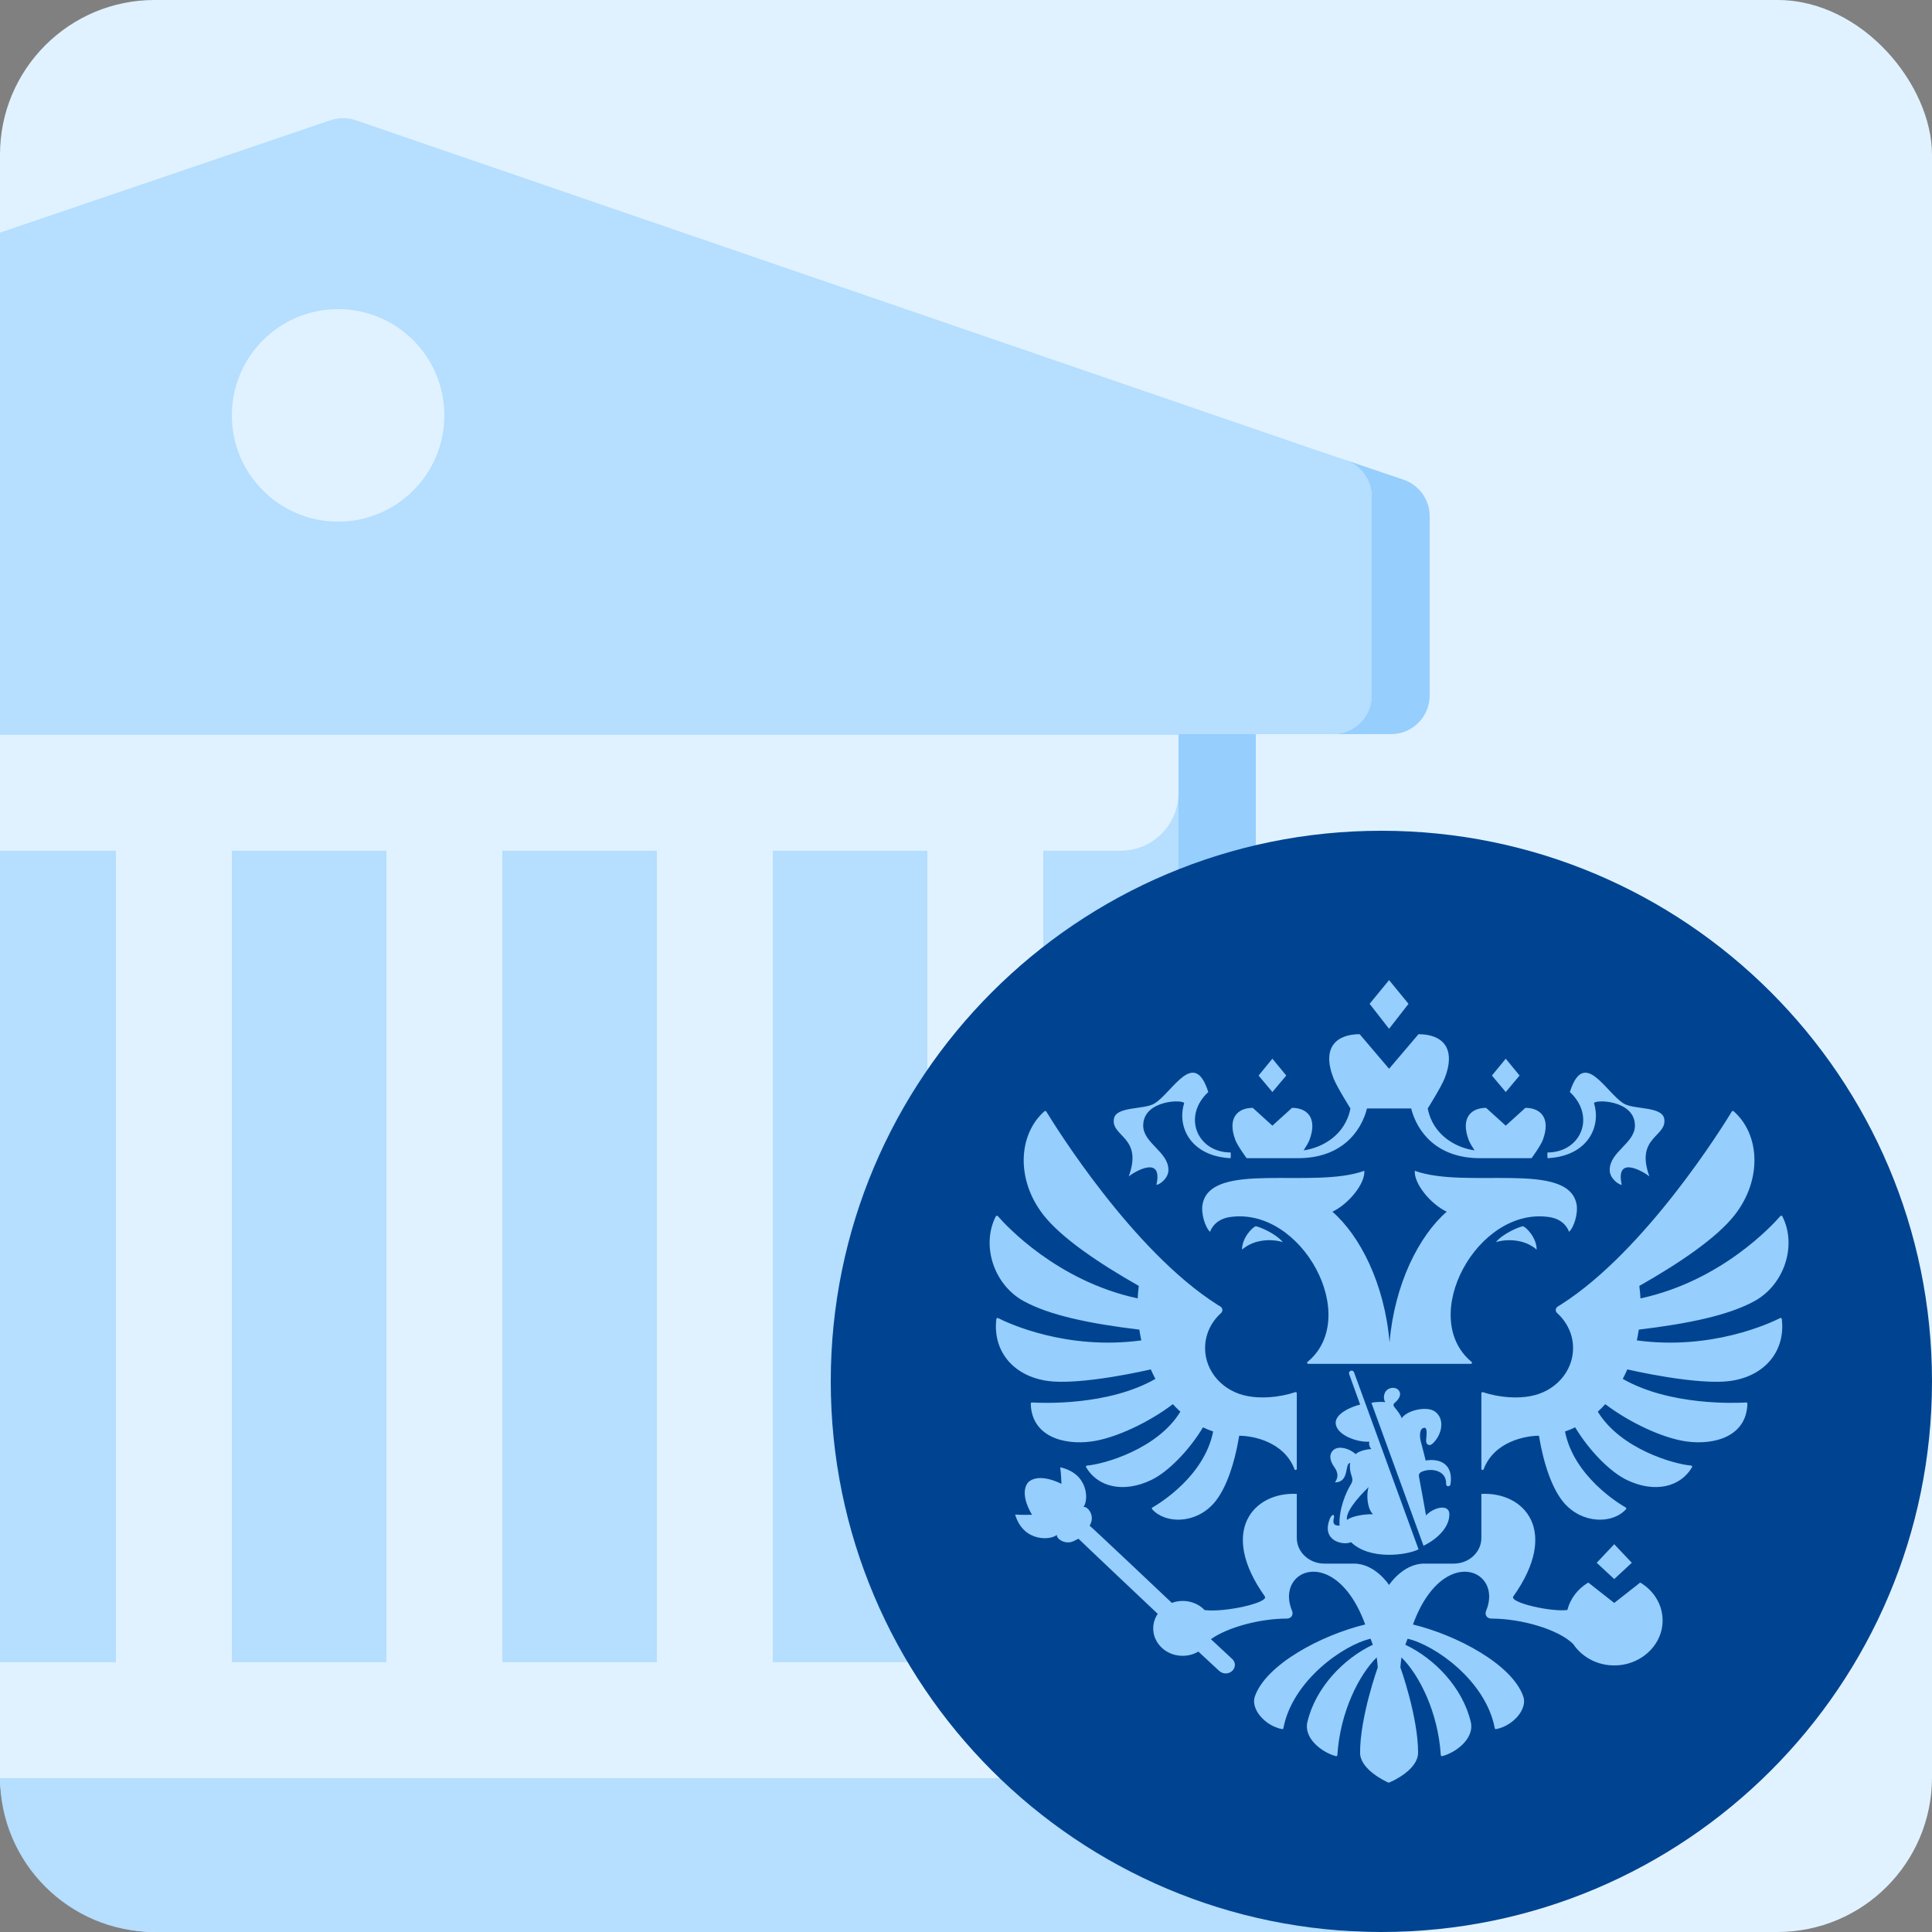 <svg width="100" height="100" viewBox="0 0 100 100" fill="none" xmlns="http://www.w3.org/2000/svg">
<rect x="0" y="0" width="100" height="100" fill="#808080" stroke="none"/>
<rect width="100" height="100" rx="8" fill="#E0F2FF"/>
<path fill-rule="evenodd" clip-rule="evenodd" d="M69.951 100H8C3.582 100 0 96.418 0 92V12.041L17.115 6.22C17.535 6.077 17.99 6.078 18.409 6.222L69.65 23.822C70.457 24.099 71 24.859 71 25.713V36C71 37.104 70.105 38 69 38H61V89H65V95H69.951V100Z" fill="#B5DEFF"/>
<path fill-rule="evenodd" clip-rule="evenodd" d="M65 88.998V37.998H72C73.105 37.998 74 37.103 74 35.998V26.72C74 25.863 73.454 25.101 72.641 24.826L68.103 23.289L69.65 23.82C70.457 24.098 71 24.858 71 25.712V35.998C71 37.103 70.105 37.998 69 37.998H61V88.998H65Z" fill="#96CEFD"/>
<path fill-rule="evenodd" clip-rule="evenodd" d="M17.5 27C20.538 27 23 24.538 23 21.5C23 18.462 20.538 16 17.5 16C14.462 16 12 18.462 12 21.5C12 24.538 14.462 27 17.5 27ZM0 38.034V44.034H6V86.034H0V92L7.14726e-05 92.034H61V86.034H54V44.034H58C59.657 44.034 61 42.691 61 41.034V38.034H0ZM12 86.034H20V44.034H12V86.034ZM34 86.034H26V44.034H34V86.034ZM48 86.034H40V44.034H48V86.034Z" fill="#E0F2FF"/>
<path d="M100 71.5C100 87.24 87.24 100 71.5 100C55.76 100 43 87.24 43 71.5C43 55.76 55.76 43 71.5 43C87.24 43 100 55.76 100 71.5Z" fill="#004491"/>
<path fill-rule="evenodd" clip-rule="evenodd" d="M79.538 64.68C78.891 64.114 77.962 64.127 77.428 64.291C77.778 63.862 78.592 63.51 78.832 63.468C79.014 63.536 79.538 64.074 79.538 64.68ZM81.602 62.333C81.177 60.059 75.891 61.566 73.23 60.6C73.179 61.263 74.049 62.325 74.882 62.718C73.459 63.954 72.181 66.442 71.923 69.483C71.666 66.442 70.388 63.954 68.965 62.718C69.798 62.325 70.669 61.263 70.617 60.6C67.955 61.566 62.67 60.059 62.244 62.333C62.154 62.815 62.386 63.548 62.636 63.759C62.681 63.607 62.915 63.108 63.651 62.996C67.375 62.433 70.484 68.172 67.678 70.493C67.635 70.528 67.659 70.593 67.717 70.593H76.13C76.188 70.593 76.212 70.528 76.17 70.493C73.363 68.172 76.472 62.433 80.195 62.996C80.933 63.108 81.166 63.607 81.211 63.759C81.461 63.548 81.692 62.815 81.602 62.333ZM82.508 57.114C82.441 56.899 84.624 56.893 84.624 58.26C84.624 59.176 83.318 59.61 83.318 60.56C83.318 61.003 83.794 61.328 83.941 61.328C83.604 59.801 84.995 60.6 85.371 60.885C84.624 58.833 86.305 58.846 86.139 57.905C86.024 57.248 84.564 57.447 84.035 57.114C83.097 56.523 81.987 54.226 81.256 56.523C82.62 57.789 81.826 59.652 80.096 59.652C80.096 59.652 80.086 59.925 80.102 59.947C82.166 59.846 82.885 58.328 82.508 57.114ZM58.426 60.885C58.801 60.6 60.192 59.801 59.857 61.328C60.002 61.328 60.478 61.003 60.478 60.56C60.478 59.61 59.172 59.176 59.172 58.26C59.172 56.893 61.356 56.899 61.289 57.114C60.912 58.328 61.631 59.846 63.695 59.947C63.711 59.925 63.701 59.652 63.701 59.652C61.971 59.652 61.178 57.789 62.54 56.523C61.809 54.226 60.7 56.523 59.761 57.114C59.233 57.447 57.773 57.248 57.657 57.905C57.493 58.846 59.172 58.834 58.426 60.885ZM64.287 64.68C64.934 64.114 65.864 64.126 66.397 64.291C66.048 63.862 65.233 63.51 64.994 63.468C64.811 63.536 64.287 64.074 64.287 64.68ZM72.905 51.958L71.898 50.73L70.891 51.958L71.898 53.25L72.905 51.958ZM78.653 55.67L77.937 54.798L77.222 55.67L77.937 56.523L78.653 55.67ZM84.461 80.889L83.553 79.929L82.646 80.889L83.553 81.732L84.461 80.889ZM66.576 55.67L65.859 54.798L65.144 55.67L65.859 56.523L66.576 55.67ZM64.525 59.946H67.195C69.441 59.946 70.451 58.568 70.756 57.373H73.041C73.346 58.568 74.356 59.947 76.602 59.947H79.273C79.273 59.947 79.74 59.313 79.857 58.999C80.279 57.869 79.74 57.343 78.954 57.343L77.937 58.264L76.92 57.343C76.134 57.343 75.595 57.869 76.017 58.999C76.071 59.143 76.2 59.355 76.321 59.542C75.374 59.412 74.164 58.763 73.899 57.373C73.899 57.373 74.599 56.261 74.775 55.811C75.406 54.192 74.6 53.53 73.421 53.53L71.898 55.32L70.376 53.53C69.197 53.53 68.39 54.192 69.022 55.811C69.197 56.261 69.898 57.373 69.898 57.373C69.632 58.763 68.423 59.412 67.475 59.542C67.598 59.355 67.726 59.143 67.78 58.999C68.201 57.87 67.663 57.343 66.876 57.343L65.859 58.264L64.843 57.343C64.056 57.343 63.518 57.87 63.94 58.999C64.057 59.313 64.525 59.946 64.525 59.946ZM92.136 68.225C91.62 68.486 88.596 69.903 84.722 69.379C84.762 69.194 84.796 69.008 84.824 68.821C87.402 68.512 89.498 68.075 90.834 67.332C92.356 66.485 93.022 64.462 92.254 62.957C92.234 62.919 92.179 62.912 92.151 62.944C91.73 63.429 89.082 66.309 84.91 67.205C84.9 66.989 84.88 66.773 84.851 66.559C86.877 65.41 88.855 64.086 89.797 62.875C91.221 61.044 91.09 58.71 89.735 57.52C89.721 57.507 89.703 57.502 89.684 57.505C89.666 57.507 89.65 57.518 89.639 57.533C89.211 58.24 85.198 64.725 80.793 67.525C80.739 67.56 80.685 67.593 80.63 67.626C80.504 67.703 80.491 67.867 80.598 67.965C81.106 68.425 81.422 69.066 81.422 69.777C81.422 71.013 80.469 72.041 79.209 72.264C78.568 72.388 77.644 72.353 76.756 72.059C76.716 72.046 76.675 72.073 76.675 72.113V76.029C76.675 76.092 76.771 76.107 76.794 76.047C77.333 74.617 78.949 74.314 79.655 74.314C79.909 75.842 80.364 77.107 80.954 77.789C81.914 78.896 83.483 78.88 84.163 78.115C84.174 78.102 84.179 78.085 84.176 78.068C84.173 78.052 84.163 78.037 84.148 78.029C83.748 77.799 81.462 76.395 81.004 74.095C81.184 74.032 81.361 73.962 81.53 73.878C82.268 75.1 83.342 76.188 84.207 76.604C85.66 77.301 86.99 76.962 87.58 75.941C87.602 75.905 87.575 75.861 87.532 75.857C86.633 75.785 83.875 74.994 82.701 73.068C82.835 72.945 82.967 72.816 83.089 72.679C84.318 73.615 86.056 74.442 87.3 74.611C88.755 74.808 90.404 74.344 90.445 72.651C90.445 72.618 90.415 72.59 90.379 72.592C89.862 72.623 86.436 72.772 83.994 71.371C84.079 71.21 84.158 71.046 84.231 70.879C84.231 70.879 87.92 71.751 89.668 71.462C91.405 71.175 92.422 69.88 92.225 68.27C92.22 68.229 92.173 68.206 92.136 68.225ZM59.565 70.879C59.638 71.046 59.718 71.21 59.803 71.371C57.362 72.772 53.938 72.624 53.418 72.592C53.382 72.59 53.351 72.619 53.352 72.652C53.393 74.344 55.041 74.809 56.497 74.611C57.74 74.442 59.478 73.615 60.707 72.679C60.83 72.816 60.961 72.945 61.096 73.069C59.921 74.994 57.163 75.785 56.264 75.857C56.221 75.861 56.196 75.906 56.216 75.941C56.806 76.962 58.136 77.301 59.59 76.604C60.454 76.188 61.529 75.1 62.267 73.879C62.436 73.962 62.613 74.032 62.793 74.095C62.335 76.396 60.048 77.799 59.648 78.029C59.634 78.037 59.623 78.052 59.62 78.068C59.617 78.085 59.622 78.102 59.633 78.115C60.313 78.88 61.883 78.896 62.843 77.789C63.434 77.107 63.887 75.842 64.141 74.314C64.848 74.314 66.463 74.618 67.003 76.047C67.026 76.108 67.122 76.092 67.122 76.029V72.113C67.122 72.073 67.08 72.046 67.04 72.059C66.152 72.353 65.228 72.388 64.589 72.264C63.328 72.041 62.375 71.013 62.375 69.777C62.375 69.065 62.691 68.424 63.199 67.964C63.307 67.867 63.292 67.703 63.167 67.626C63.112 67.593 63.057 67.559 63.003 67.525C58.6 64.727 54.59 58.246 54.157 57.534C54.138 57.501 54.089 57.494 54.06 57.52C52.707 58.711 52.575 61.045 53.999 62.875C54.941 64.085 56.919 65.409 58.945 66.558C58.916 66.773 58.897 66.988 58.886 67.204C54.718 66.31 52.072 63.434 51.647 62.946C51.618 62.913 51.562 62.919 51.543 62.958C50.776 64.463 51.441 66.485 52.962 67.332C54.298 68.075 56.394 68.512 58.972 68.821C59 69.008 59.034 69.194 59.074 69.379C55.204 69.902 52.182 68.489 51.662 68.225C51.623 68.206 51.577 68.23 51.572 68.271C51.376 69.882 52.392 71.175 54.129 71.462C55.876 71.751 59.565 70.879 59.565 70.879ZM83.553 82.969L82.209 81.912C81.673 82.231 81.279 82.738 81.126 83.333C80.317 83.446 78.113 82.956 78.328 82.632C80.743 79.234 78.895 77.211 76.675 77.324V79.606C76.675 80.338 76.035 80.932 75.248 80.932H73.714C72.614 80.932 71.898 82.038 71.898 82.038C71.898 82.038 71.182 80.932 70.082 80.932H68.549C67.76 80.932 67.122 80.338 67.122 79.606V77.324C64.902 77.211 63.052 79.234 65.469 82.632C65.681 82.953 63.416 83.468 62.353 83.338C62.073 83.047 61.669 82.864 61.217 82.864C61.025 82.864 60.834 82.899 60.654 82.965C60.654 82.965 56.478 79.012 56.402 78.973L56.436 78.893C56.674 78.448 56.31 77.964 56.08 77.998C56.347 77.677 56.36 76.273 54.877 75.948C54.92 76.23 54.942 76.806 54.942 76.806C54.942 76.806 53.797 76.187 53.222 76.721C52.717 77.319 53.418 78.404 53.418 78.404C53.418 78.404 52.832 78.418 52.544 78.394C52.968 79.829 54.392 79.728 54.7 79.444C54.68 79.673 55.195 79.998 55.631 79.737L55.823 79.644C55.857 79.69 59.924 83.532 59.924 83.532C59.737 83.809 59.648 84.15 59.709 84.512C59.806 85.079 60.278 85.549 60.881 85.671C61.307 85.756 61.707 85.674 62.028 85.486L63.105 86.485C63.201 86.572 63.33 86.626 63.475 86.616C63.738 86.598 63.935 86.385 63.916 86.14C63.907 86.029 63.851 85.935 63.773 85.863C63.756 85.844 62.676 84.842 62.676 84.842C63.567 84.217 65.226 83.778 66.603 83.778C66.844 83.778 66.958 83.573 66.875 83.372C66.251 81.872 67.592 80.785 68.98 81.67C69.585 82.056 70.2 82.816 70.663 84.083C68.386 84.634 65.528 86.153 64.95 87.81C64.727 88.45 65.463 89.323 66.356 89.498C66.372 89.502 66.388 89.499 66.402 89.49C66.415 89.481 66.425 89.467 66.428 89.451C66.895 86.977 69.556 85.133 70.941 84.82C71.01 85.006 70.987 84.946 71.057 85.132C69.549 85.845 68.087 87.349 67.669 89.138C67.477 89.956 68.39 90.695 69.144 90.897C69.182 90.907 69.219 90.88 69.222 90.844C69.365 88.582 70.364 86.662 71.258 85.788C71.283 85.959 71.301 86.13 71.313 86.303C71.313 86.303 70.397 88.855 70.397 90.717C70.397 91.583 71.685 92.188 71.875 92.273C72.113 92.188 73.4 91.583 73.4 90.717C73.4 88.855 72.484 86.303 72.484 86.303C72.496 86.13 72.515 85.959 72.539 85.788C73.433 86.662 74.433 88.582 74.575 90.843C74.577 90.88 74.615 90.907 74.652 90.897C75.407 90.695 76.32 89.957 76.129 89.138C75.71 87.349 74.249 85.845 72.74 85.132C72.809 84.946 72.787 85.007 72.856 84.82C74.242 85.133 76.902 86.977 77.369 89.451C77.372 89.467 77.382 89.481 77.395 89.49C77.409 89.499 77.425 89.502 77.441 89.498C78.333 89.323 79.07 88.45 78.846 87.81C78.269 86.153 75.411 84.635 73.134 84.083C73.598 82.816 74.213 82.056 74.818 81.67C76.204 80.785 77.546 81.872 76.922 83.372C76.838 83.573 76.951 83.778 77.194 83.778C78.752 83.778 80.67 84.34 81.43 85.095C81.915 85.823 82.812 86.288 83.823 86.189C84.973 86.076 85.91 85.213 86.04 84.145C86.153 83.209 85.669 82.37 84.898 81.912L83.553 82.969ZM73.647 76.154C74.126 75.977 74.877 76.12 74.851 76.812C74.845 76.968 75.065 76.968 75.081 76.808C75.224 75.773 74.525 75.475 73.793 75.596C73.702 75.24 73.627 74.929 73.543 74.621C73.475 74.371 73.45 73.903 73.739 73.903C73.895 73.903 73.832 74.339 73.818 74.527C73.805 74.691 73.864 74.791 73.998 74.796C74.081 74.799 74.185 74.693 74.247 74.622C74.666 74.148 74.763 73.415 74.273 73.061C73.862 72.764 72.834 72.985 72.551 73.408C72.508 73.249 72.304 72.986 72.206 72.871C72.111 72.759 72.087 72.683 72.218 72.585C72.28 72.537 72.468 72.351 72.468 72.158C72.468 72.044 72.379 71.834 72.099 71.834C71.878 71.834 71.632 71.987 71.632 72.329C71.632 72.405 71.65 72.486 71.699 72.574C71.559 72.551 71.18 72.56 70.984 72.608L73.681 80.009C74.453 79.628 75.019 79.025 75.019 78.377C75.019 77.825 74.206 78.008 73.811 78.439C73.685 77.739 73.572 77.093 73.448 76.449C73.415 76.272 73.505 76.208 73.647 76.154ZM69.834 71.127L70.401 72.701C69.915 72.816 69.135 73.17 69.135 73.639C69.135 74.262 70.239 74.668 70.877 74.62C70.845 74.762 70.882 74.889 70.981 75.005C70.749 75.005 70.312 75.112 70.169 75.267C69.831 74.952 69.301 74.837 69.05 75.029C68.797 75.222 68.789 75.55 69.053 75.92C69.237 76.176 69.306 76.429 69.099 76.726C69.869 76.726 69.585 75.726 69.886 75.726C69.847 75.92 69.871 76.144 69.959 76.393C70.017 76.558 70.017 76.676 69.918 76.835C69.669 77.231 69.284 78.143 69.336 78.966C69.084 78.965 68.955 78.903 69.044 78.559C69.077 78.431 68.998 78.339 68.893 78.497C68.778 78.671 68.722 78.969 68.722 79.096C68.722 79.83 69.596 79.978 69.929 79.822C70.894 80.756 72.789 80.507 73.424 80.194L70.087 71.037C70.019 70.865 69.774 70.947 69.834 71.127ZM69.718 78.669C69.649 78.292 70.174 77.618 70.841 76.969C70.699 77.392 70.787 78.122 71.066 78.374C70.582 78.374 70.007 78.465 69.718 78.669Z" fill="#96CEFD"/>
</svg>
